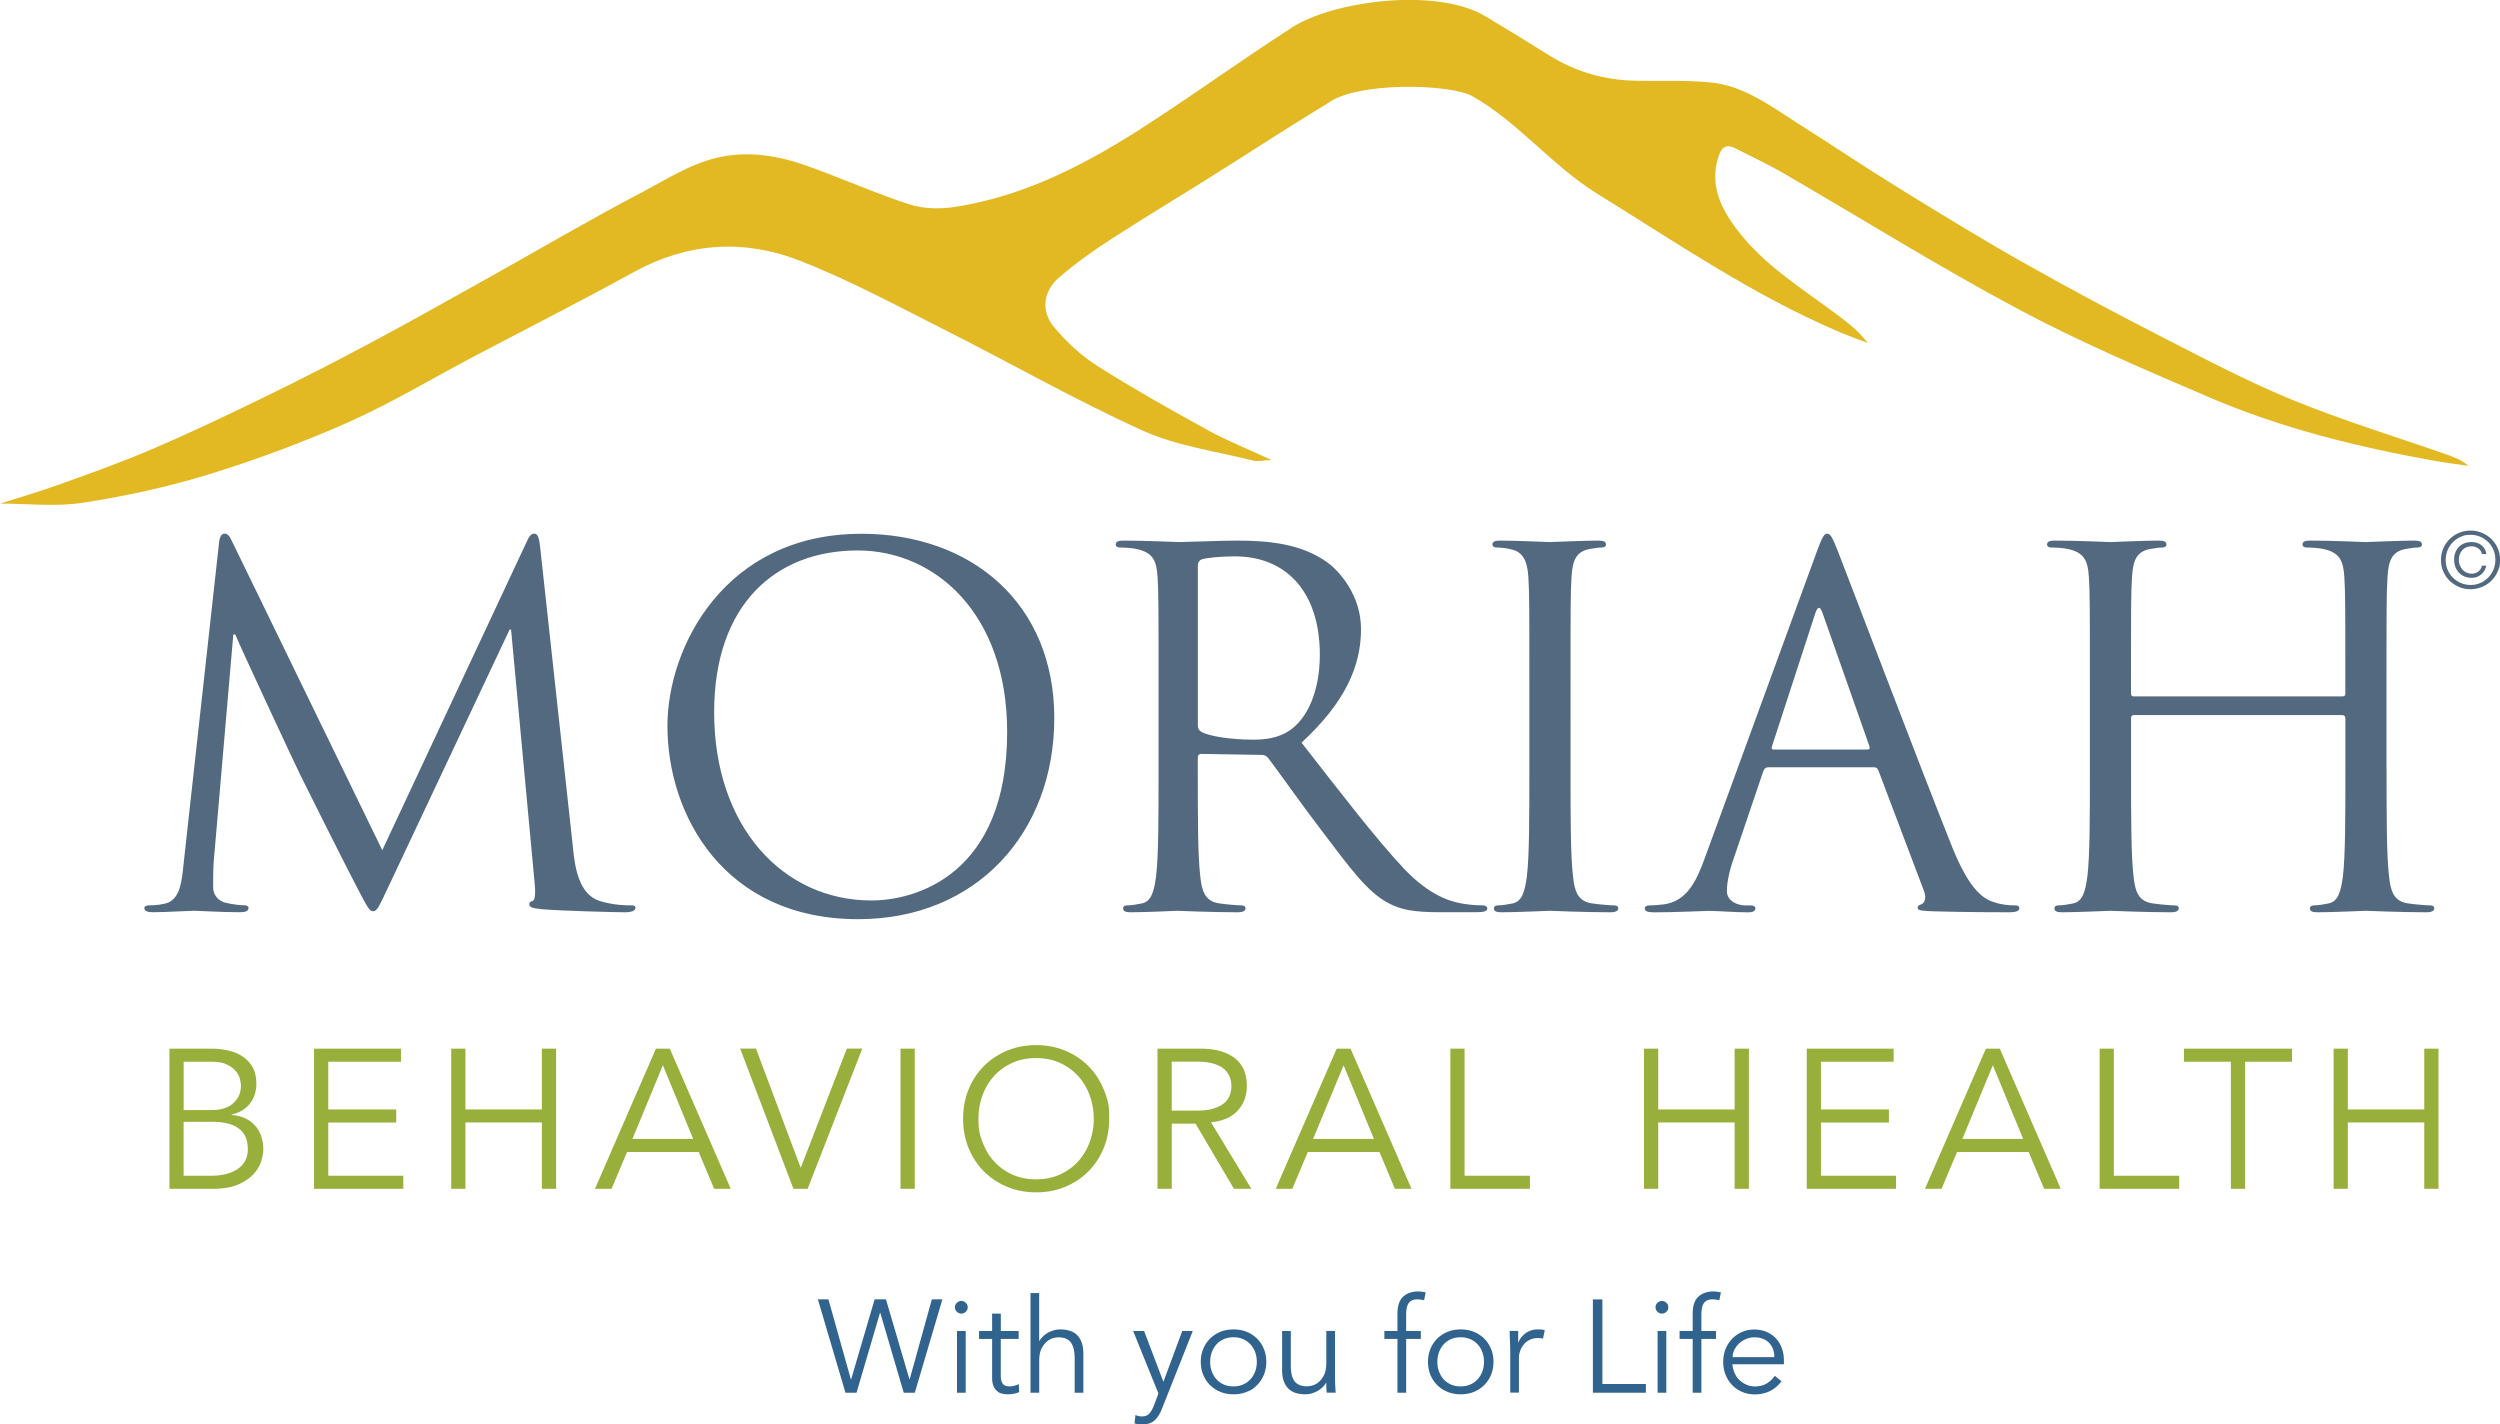 <svg xmlns="http://www.w3.org/2000/svg" id="Layer_1" viewBox="0 0 474.06 270.09"><defs><style>.cls-4{fill:#52697f}</style></defs><path d="M32.13 198.85h7.92c1.1 0 2.16.11 3.19.34s1.94.6 2.74 1.13 1.44 1.21 1.92 2.06.71 1.9.71 3.15c0 1.45-.41 2.7-1.22 3.74s-1.97 1.73-3.47 2.08v.08c1.88.15 3.35.81 4.41 1.97s1.6 2.72 1.6 4.67c0 .43-.11 1.05-.32 1.88s-.66 1.65-1.33 2.46-1.65 1.52-2.93 2.12-2.98.9-5.11.9h-8.11zm2.7 11.64h5.44c.65 0 1.3-.08 1.93-.24a4.9 4.9 0 0 0 1.73-.81c.51-.38.93-.86 1.26-1.45s.49-1.31.49-2.16c0-.27-.06-.66-.17-1.16s-.36-1-.75-1.5-.96-.93-1.71-1.3c-.75-.36-1.76-.54-3.04-.54h-5.18zm0 12.46h5.18c.98 0 1.89-.1 2.74-.3s1.59-.51 2.22-.92 1.12-.93 1.48-1.56c.36-.62.54-1.38.54-2.25 0-1.75-.56-3.05-1.69-3.91-1.13-.85-2.78-1.28-4.96-1.28h-5.52v10.21Zm27.42 0h14.23v2.48H59.55v-26.58h16.48v2.48H62.25v9.05h12.88v2.48H62.25v10.1Zm23.31-24.1h2.7v11.53h14.49v-11.53h2.7v26.58h-2.7v-12.58H88.26v12.58h-2.7zm30.41 26.58h-3.15l11.56-26.58h2.63l11.56 26.58h-3.15l-2.93-6.98H118.9zm3.94-9.46h11.53L125.7 202l-5.78 13.97Zm31.88 5.4h.08l8.71-22.53h2.93l-10.36 26.58h-2.7l-10.1-26.58h3l8.45 22.53Zm21.67 4.06h-2.7v-26.58h2.7zm36.87-13.29c0 2.03-.35 3.89-1.05 5.59q-1.05 2.55-2.91 4.41c-1.24 1.24-2.7 2.21-4.39 2.91s-3.52 1.05-5.5 1.05-3.81-.35-5.5-1.05-3.15-1.67-4.39-2.91q-1.86-1.86-2.91-4.41c-.7-1.7-1.05-3.57-1.05-5.59s.35-3.89 1.05-5.59q1.05-2.55 2.91-4.41c1.24-1.24 2.7-2.21 4.39-2.91s3.52-1.05 5.5-1.05 3.81.35 5.5 1.05 3.15 1.67 4.39 2.91q1.86 1.86 2.91 4.41c1.05 2.55 1.05 3.57 1.05 5.59m-2.93 0q0-2.295-.75-4.38t-2.16-3.66c-.94-1.05-2.08-1.89-3.44-2.52-1.35-.63-2.88-.94-4.58-.94s-3.23.31-4.58.94-2.5 1.46-3.44 2.52q-1.41 1.575-2.16 3.66t-.75 4.38c0 2.295.25 2.98.75 4.37q.75 2.085 2.16 3.66c.94 1.05 2.08 1.89 3.44 2.52 1.35.63 2.88.94 4.58.94s3.23-.31 4.58-.94c1.35-.62 2.5-1.46 3.44-2.52q1.41-1.575 2.16-3.66c.5-1.39.75-2.85.75-4.37m14.79 13.29h-2.7v-26.58h8.19c2.7 0 4.84.59 6.4 1.76 1.56 1.18 2.35 2.95 2.35 5.33 0 1.85-.58 3.41-1.75 4.67-1.16 1.26-2.85 2-5.05 2.2l7.66 12.62h-3.3l-7.28-12.35h-4.51v12.35Zm0-14.83H227c1.2 0 2.22-.12 3.06-.38.84-.25 1.51-.58 2.01-1 .5-.41.86-.9 1.09-1.46s.34-1.17.34-1.82-.11-1.22-.34-1.78-.59-1.06-1.09-1.48c-.5-.43-1.17-.76-2.01-1q-1.26-.36-3.06-.36h-4.81v9.27Zm22.87 14.83h-3.15l11.56-26.58h2.63l11.56 26.58h-3.15l-2.93-6.98h-13.59zm3.94-9.46h11.53L254.78 202zm28.72 6.98h12.39v2.48h-15.09v-26.58h2.7zm34.02-24.1h2.7v11.53h14.49v-11.53h2.7v26.58h-2.7v-12.58h-14.49v12.58h-2.7zm33.56 24.1h14.23v2.48H342.6v-26.58h16.48v2.48H345.3v9.05h12.88v2.48H345.3v10.1Zm22.87 2.48h-3.15l11.56-26.58h2.63l11.56 26.58h-3.15l-2.93-6.98H371.1zm3.94-9.46h11.53L377.89 202zm28.73 6.98h12.39v2.48h-15.09v-26.58h2.7zm24.89 2.48h-2.7v-24.1h-8.9v-2.48h20.5v2.48h-8.9zm16.78-26.58h2.7v11.53h14.49v-11.53h2.7v26.58h-2.7v-12.58h-14.49v12.58h-2.7z" style="fill:#99af3b"/><path d="M161.35 261.54h.05l4.45-15.15H168l4.45 15.15h.05l4.2-15.15h2l-5.23 17.7h-2.1l-4.45-15.15h-.05l-4.45 15.15h-2.1l-5.23-17.7h2l4.25 15.15Zm22.15-13.65c0 .35-.12.64-.38.86-.25.23-.53.34-.83.34s-.58-.11-.83-.34c-.25-.22-.38-.51-.38-.86s.12-.64.38-.86.53-.34.83-.34.58.11.83.34.38.51.38.86m-.38 16.2h-1.65v-11.7h1.65zm10.03-10.2h-3.38v6.9c0 .43.04.79.12 1.06s.2.49.35.64.33.25.54.31.44.09.69.09c.28 0 .58-.04.88-.12s.58-.19.83-.33l.08 1.53c-.62.28-1.36.42-2.23.42q-.48 0-.99-.12c-.51-.12-.65-.24-.94-.47s-.52-.55-.7-.95-.27-.92-.27-1.58v-7.38h-2.48v-1.5h2.48v-3.3h1.65v3.3h3.38v1.5Zm2.25-8.7h1.65v9.08h.05c.18-.32.42-.61.7-.88s.6-.5.95-.69q.525-.285 1.11-.45c.39-.11.78-.16 1.16-.16 1.5 0 2.61.4 3.33 1.19q1.08 1.185 1.08 3.39v7.42h-1.65v-6.47c0-1.3-.22-2.3-.67-2.99s-1.28-1.04-2.5-1.04c-.08 0-.32.03-.7.1s-.79.25-1.21.55q-.63.45-1.14 1.35c-.33.6-.5 1.43-.5 2.5v6h-1.65v-18.9Zm25.2 16.87 3.58-9.67h2l-5.85 14.75c-.35.9-.8 1.62-1.34 2.15s-1.32.8-2.34.8c-.25 0-.5 0-.76-.03-.26-.02-.51-.07-.76-.15l.18-1.6c.35.18.77.28 1.25.28.58 0 1.04-.18 1.38-.55.33-.37.62-.88.88-1.55l.85-2.25-4.8-11.85h2.08l3.67 9.67Zm19.52-3.82c0 .88-.15 1.7-.46 2.45q-.465 1.125-1.29 1.95c-.825.825-1.2.98-1.96 1.29s-1.6.46-2.51.46-1.73-.15-2.49-.46-1.41-.74-1.96-1.29q-.825-.825-1.29-1.95c-.31-.75-.46-1.57-.46-2.45s.15-1.7.46-2.45q.465-1.125 1.29-1.95c.55-.55 1.2-.98 1.96-1.29s1.59-.46 2.49-.46 1.75.15 2.51.46 1.41.74 1.96 1.29.98 1.2 1.29 1.95.46 1.57.46 2.45m-1.8 0c0-.65-.1-1.26-.31-1.83s-.5-1.06-.89-1.48c-.38-.42-.85-.75-1.39-.99s-1.15-.36-1.84-.36-1.3.12-1.84.36q-.81.36-1.38.99c-.38.42-.67.91-.88 1.48s-.31 1.17-.31 1.83.1 1.26.31 1.82c.21.57.5 1.06.88 1.48s.83.75 1.38.99c.54.24 1.15.36 1.84.36s1.3-.12 1.84-.36 1-.57 1.39-.99c.38-.42.68-.91.89-1.48s.31-1.17.31-1.82m13.25 5.85c-.03-.32-.05-.63-.06-.94 0-.31-.01-.62-.01-.94h-.05c-.18.32-.42.61-.7.88s-.6.5-.95.69-.72.34-1.11.45-.78.16-1.16.16c-1.5 0-2.61-.4-3.33-1.19q-1.08-1.185-1.08-3.39v-7.42h1.65v6.48c0 .65.05 1.22.15 1.72s.27.92.51 1.26.57.6.98.77c.41.18.92.26 1.54.26.08 0 .32-.03.7-.1s.79-.25 1.21-.55q.63-.45 1.14-1.35c.33-.6.5-1.43.5-2.5v-6h1.65v9.12c0 .32.01.72.04 1.2s.05.94.09 1.38h-1.7Zm17.85-10.2h-2.78v10.2h-1.65v-10.2h-2.48v-1.5h2.48v-3.2c0-1.55.36-2.65 1.08-3.31q1.08-.99 2.85-.99c.23 0 .47.02.71.05s.48.08.71.12l-.3 1.5c-.2-.05-.41-.09-.62-.12-.22-.03-.43-.05-.65-.05-.45 0-.82.08-1.1.23s-.5.36-.65.64q-.225.42-.3.96c-.05.37-.08.76-.08 1.17v3h2.78zm13.78 4.35c0 .88-.15 1.7-.46 2.45s-.74 1.4-1.29 1.95-1.2.98-1.96 1.29-1.6.46-2.51.46-1.73-.15-2.49-.46-1.41-.74-1.96-1.29-.98-1.2-1.29-1.95-.46-1.57-.46-2.45.15-1.7.46-2.45.74-1.4 1.29-1.95 1.2-.98 1.96-1.29 1.59-.46 2.49-.46 1.75.15 2.51.46 1.41.74 1.96 1.29.98 1.2 1.29 1.95.46 1.57.46 2.45m-1.8 0c0-.65-.1-1.26-.31-1.83s-.5-1.06-.89-1.48c-.38-.42-.85-.75-1.39-.99s-1.15-.36-1.84-.36-1.3.12-1.84.36q-.81.36-1.38.99c-.38.42-.67.91-.88 1.48s-.31 1.17-.31 1.83.1 1.26.31 1.82c.21.57.5 1.06.88 1.48s.83.75 1.38.99c.54.24 1.15.36 1.84.36s1.29-.12 1.84-.36c.54-.24 1-.57 1.39-.99.38-.42.68-.91.89-1.48s.31-1.17.31-1.82m4.97-2.2c0-.52-.01-1.04-.04-1.58s-.05-1.22-.06-2.08h1.62v2.17h.05c.12-.32.28-.62.5-.91s.48-.55.79-.79c.31-.23.67-.42 1.07-.56s.87-.21 1.39-.21q.705 0 1.23.15l-.33 1.62c-.22-.08-.53-.12-.95-.12q-.945 0-1.62.36c-.675.36-.83.55-1.12.92a3.98 3.98 0 0 0-.87 2.46v6.6h-1.65v-8.05Zm17.48 6.4h8.25v1.65h-10.05v-17.7h1.8zm12.5-14.55c0 .35-.12.64-.38.86-.25.23-.53.34-.83.34s-.58-.11-.83-.34c-.25-.22-.38-.51-.38-.86s.12-.64.38-.86.53-.34.83-.34.58.11.83.34.38.51.38.86m-.38 16.2h-1.65v-11.7h1.65zm9.43-10.2h-2.78v10.2h-1.65v-10.2h-2.48v-1.5h2.48v-3.2c0-1.55.36-2.65 1.08-3.31q1.08-.99 2.85-.99c.23 0 .47.02.71.05s.48.08.71.12l-.3 1.5c-.2-.05-.41-.09-.62-.12-.22-.03-.43-.05-.65-.05-.45 0-.82.08-1.1.23s-.5.36-.65.64q-.225.42-.3.96c-.05.37-.08.76-.08 1.17v3h2.78zm3.1 4.8q.075.87.42 1.65c.345.78.54.96.92 1.34s.83.67 1.33.89q.75.33 1.62.33c.88 0 1.65-.2 2.29-.61s1.13-.88 1.46-1.41l1.28 1.05c-.7.88-1.47 1.52-2.31 1.9s-1.75.58-2.71.58c-.87 0-1.67-.15-2.41-.46s-1.38-.74-1.91-1.29-.95-1.2-1.26-1.95-.46-1.57-.46-2.45.15-1.7.45-2.45.72-1.4 1.25-1.95 1.16-.98 1.88-1.29 1.49-.46 2.32-.46c.88 0 1.68.16 2.38.47.7.32 1.29.74 1.76 1.26.48.53.84 1.14 1.09 1.85s.38 1.46.38 2.26v.75h-9.75Zm7.95-1.35c0-1.12-.33-2.02-1-2.71s-1.6-1.04-2.8-1.04c-.53 0-1.05.1-1.55.31s-.94.49-1.31.84a4.2 4.2 0 0 0-.9 1.2c-.23.45-.34.92-.34 1.4z" style="fill:#31638f"/><path d="M108.66 160.96c.37 3.36 1.03 8.58 5.03 9.88 2.7.84 5.13.84 6.06.84.47 0 .75.09.75.47 0 .56-.84.84-1.96.84-2.05 0-12.12-.28-15.57-.56-2.14-.19-2.61-.47-2.61-.93 0-.37.19-.56.65-.65.47-.09.56-1.68.37-3.36l-4.47-48.1h-.28l-22.84 48.47c-1.96 4.1-2.24 4.94-3.08 4.94-.65 0-1.12-.93-2.89-4.29-2.42-4.57-10.44-20.69-10.91-21.63-.84-1.68-11.28-24.05-12.3-26.57h-.37l-3.73 43.25c-.09 1.49-.09 3.17-.09 4.75 0 1.4 1.03 2.61 2.42 2.89 1.58.37 2.98.47 3.54.47.37 0 .75.19.75.47 0 .65-.56.84-1.68.84-3.45 0-7.92-.28-8.67-.28-.84 0-5.31.28-7.83.28-.93 0-1.58-.19-1.58-.84 0-.28.47-.47.93-.47.75 0 1.4 0 2.8-.28 3.08-.56 3.36-4.19 3.73-7.74l6.71-60.78c.09-1.03.47-1.68 1.03-1.68s.93.37 1.4 1.4l28.52 58.63 27.41-58.54c.37-.84.75-1.49 1.4-1.49s.93.75 1.12 2.52l6.25 57.23Zm54.63-59.75c20.97 0 36.63 13.24 36.63 34.96s-14.73 38.13-37.19 38.13c-25.54 0-36.17-19.86-36.17-36.63 0-15.1 11-36.45 36.73-36.45Zm1.96 69.54c8.39 0 25.73-4.85 25.73-31.97 0-22.37-13.61-34.4-28.34-34.4-15.57 0-27.22 10.25-27.22 30.67 0 21.72 13.05 35.7 29.83 35.7m54.44-41.21c0-14.54 0-17.15-.19-20.13-.19-3.17-.93-4.66-4.01-5.31-.75-.19-2.33-.28-3.17-.28-.37 0-.75-.19-.75-.56 0-.56.47-.75 1.49-.75 4.19 0 10.07.28 10.53.28 1.03 0 8.11-.28 11-.28 5.87 0 12.12.56 17.06 4.1 2.33 1.68 6.43 6.25 6.43 12.68 0 6.9-2.89 13.8-11.28 21.53 7.64 9.79 13.98 18.08 19.39 23.86 5.03 5.31 9.04 6.34 11.37 6.71 1.77.28 3.08.28 3.63.28.47 0 .84.28.84.56 0 .56-.56.75-2.24.75h-6.62c-5.22 0-7.55-.47-9.97-1.77-4.01-2.14-7.27-6.71-12.58-13.7-3.92-5.13-8.3-11.37-10.16-13.8-.37-.37-.65-.56-1.21-.56l-11.47-.19c-.47 0-.65.28-.65.75v2.24c0 8.95 0 16.31.47 20.23.28 2.7.84 4.75 3.64 5.13 1.3.19 3.36.37 4.19.37.56 0 .75.28.75.56 0 .47-.47.75-1.49.75-5.13 0-11-.28-11.47-.28-.09 0-5.97.28-8.76.28-1.03 0-1.49-.19-1.49-.75 0-.28.19-.56.75-.56.84 0 1.96-.19 2.8-.37 1.86-.37 2.33-2.42 2.7-5.13.47-3.92.47-11.28.47-20.23zm7.46 8.11c0 .47.19.84.65 1.12 1.4.84 5.69 1.49 9.79 1.49 2.24 0 4.85-.28 6.99-1.77 3.26-2.24 5.69-7.27 5.69-14.35 0-11.65-6.15-18.64-16.13-18.64-2.8 0-5.31.28-6.25.56-.47.19-.75.56-.75 1.12v30.48Zm70.66 8.3c0 8.95 0 16.31.47 20.23.28 2.7.84 4.75 3.64 5.13 1.3.19 3.36.37 4.19.37.56 0 .75.28.75.56 0 .47-.47.75-1.49.75-5.13 0-11-.28-11.46-.28s-6.34.28-9.14.28c-1.03 0-1.49-.19-1.49-.75 0-.28.19-.56.75-.56.84 0 1.96-.19 2.8-.37 1.86-.37 2.33-2.42 2.7-5.13.47-3.92.47-11.28.47-20.23v-16.41c0-14.54 0-17.15-.19-20.13-.19-3.17-1.12-4.75-3.17-5.22-1.03-.28-2.24-.37-2.89-.37-.37 0-.75-.19-.75-.56 0-.56.47-.75 1.49-.75 3.08 0 8.95.28 9.42.28s6.34-.28 9.13-.28c1.03 0 1.49.19 1.49.75 0 .37-.37.56-.75.56-.65 0-1.21.09-2.33.28-2.52.47-3.26 2.05-3.45 5.31-.19 2.98-.19 5.59-.19 20.13zm46.61-41.11c1.12-3.08 1.49-3.64 2.05-3.64s.93.47 2.05 3.36c1.4 3.54 16.03 42.04 21.72 56.21 3.36 8.3 6.06 9.79 8.02 10.35 1.4.47 2.8.56 3.73.56.56 0 .93.09.93.56 0 .56-.84.75-1.86.75-1.4 0-8.2 0-14.63-.19-1.77-.09-2.8-.09-2.8-.65 0-.37.28-.56.65-.65.56-.19 1.12-1.03.56-2.52l-8.67-22.93c-.19-.37-.37-.56-.84-.56h-20.04c-.47 0-.75.28-.93.75l-5.59 16.5c-.84 2.33-1.31 4.57-1.31 6.25 0 1.86 1.96 2.7 3.54 2.7h.93c.65 0 .93.19.93.56 0 .56-.56.75-1.4.75-2.24 0-6.25-.28-7.27-.28s-6.15.28-10.53.28c-1.21 0-1.77-.19-1.77-.75 0-.37.37-.56.84-.56.65 0 1.96-.09 2.7-.19 4.29-.56 6.15-4.1 7.83-8.76l21.16-57.89Zm9.69 37.29c.47 0 .47-.28.37-.65l-8.86-25.17c-.47-1.4-.93-1.4-1.4 0l-8.2 25.17c-.19.47 0 .65.28.65h17.8Zm98.44 3.82c0 8.95 0 16.31.47 20.23.28 2.7.84 4.75 3.63 5.13 1.31.19 3.36.37 4.2.37.56 0 .75.28.75.56 0 .47-.47.75-1.49.75-5.13 0-11-.28-11.47-.28s-6.34.28-9.13.28c-1.03 0-1.49-.19-1.49-.75 0-.28.19-.56.75-.56.84 0 1.96-.19 2.8-.37 1.86-.37 2.33-2.42 2.7-5.13.47-3.92.47-11.28.47-20.23v-9.79c0-.37-.28-.56-.56-.56h-39.52c-.28 0-.56.09-.56.56v9.79c0 8.95 0 16.31.47 20.23.28 2.7.84 4.75 3.64 5.13 1.3.19 3.36.37 4.19.37.56 0 .75.28.75.56 0 .47-.47.75-1.49.75-5.13 0-11-.28-11.46-.28s-6.34.28-9.14.28c-1.03 0-1.49-.19-1.49-.75 0-.28.19-.56.75-.56.84 0 1.96-.19 2.8-.37 1.86-.37 2.33-2.42 2.7-5.13.47-3.92.47-11.28.47-20.23v-16.41c0-14.54 0-17.15-.19-20.13-.19-3.17-.93-4.66-4.01-5.31-.75-.19-2.33-.28-3.17-.28-.37 0-.75-.19-.75-.56 0-.56.47-.75 1.49-.75 4.2 0 10.07.28 10.53.28s6.34-.28 9.13-.28c1.03 0 1.49.19 1.49.75 0 .37-.37.56-.75.56-.65 0-1.21.09-2.33.28-2.52.47-3.26 2.05-3.45 5.31-.19 2.98-.19 5.59-.19 20.13v1.96c0 .47.28.56.56.56h39.52c.28 0 .56-.09.56-.56v-1.96c0-14.54 0-17.15-.19-20.13-.19-3.17-.93-4.66-4.01-5.31-.75-.19-2.33-.28-3.17-.28-.37 0-.75-.19-.75-.56 0-.56.47-.75 1.49-.75 4.2 0 10.07.28 10.53.28s6.34-.28 9.14-.28c1.03 0 1.49.19 1.49.75 0 .37-.37.56-.75.56-.65 0-1.21.09-2.33.28-2.52.47-3.26 2.05-3.45 5.31-.19 2.98-.19 5.59-.19 20.13v16.41Z" class="cls-4"/><path id="dcBvNQ" d="M0 95.5c3.56-1.14 7.45-2.26 11.25-3.63 5.94-2.14 11.9-4.25 17.69-6.74 7.22-3.1 14.32-6.48 21.38-9.92 6.77-3.3 13.48-6.74 20.13-10.29 7.47-3.99 14.84-8.15 22.24-12.28 9.64-5.38 19.16-11 28.94-16.12 5.37-2.81 10.48-6.3 16.86-7.07 4.99-.6 9.65.29 14.19 1.88 6.64 2.32 13.07 5.26 19.76 7.42 2.71.88 5.93.92 8.77.47 13.61-2.14 25.49-8.49 36.85-15.92 10.66-6.97 16.26-11.18 26.95-18.1C252.66.25 272-2.45 281.44 2.95c5.95 3.59 6.52 3.92 12.42 7.6 4.87 3.03 10.24 4.6 15.98 4.75 4.87.12 9.77-.15 14.6.34 6.31.64 11.31 4.49 16.48 7.76 6.37 4.03 12.62 8.24 19.04 12.2 7.82 4.83 15.66 9.64 23.66 14.16 8.67 4.9 17.47 9.59 26.33 14.13 8.23 4.22 16.44 8.55 24.98 12.04 9.6 3.92 19.56 6.94 29.35 10.37 1.32.46 2.6 1.03 3.8 2.03-2.12-.31-4.24-.55-6.34-.93-14.66-2.63-29.11-6.18-42.82-12.06-12.22-5.24-24.51-10.47-36.23-16.73-15.12-8.07-29.68-17.17-44.52-25.77-2.97-1.72-6.09-3.17-9.15-4.73-2.09-1.06-2.78.3-3.26 1.94-1.52 5.18.56 9.42 3.55 13.4 5.19 6.91 12.53 11.31 19.28 16.39 1.97 1.49 3.93 3 5.57 5.19-1.77-.68-3.55-1.31-5.29-2.04-16.4-6.97-31.04-17.01-46.1-26.32-8.37-5.18-15-13.6-23.57-18.43-4.13-2.33-21.87-2.84-27.44 1.35-7.03 4.3-11.23 6.99-18.18 11.43-7.5 4.8-15.17 9.35-22.65 14.17-3.54 2.28-7 4.74-10.18 7.49-2.86 2.46-3.39 6.24-1.01 9.16 2.34 2.88 5.21 5.55 8.34 7.54 6.86 4.36 13.97 8.35 21.1 12.27 3.6 1.98 7.47 3.5 11.93 5.57-1.59.07-2.6.34-3.47.12-7.04-1.78-14.46-2.75-20.98-5.7-12.83-5.81-25.1-12.83-37.7-19.18-9.02-4.55-17.96-9.38-27.35-13.05-10.59-4.13-21.27-3.43-31.51 2.22-10.03 5.53-20.26 10.71-30.4 16.05-7.85 4.14-15.49 8.75-23.59 12.36-8.62 3.84-17.53 7.14-26.54 9.92-7.8 2.4-15.86 4.14-23.93 5.38-5.13.79-10.48.15-15.65.15Z" style="fill:#e2b923"/><path d="M462.87 106.2c0-.8.15-1.53.45-2.22a5.5 5.5 0 0 1 2.99-2.94c.68-.28 1.4-.43 2.16-.43s1.47.14 2.16.43c.68.28 1.28.67 1.78 1.16.51.49.91 1.07 1.21 1.75q.45 1.005.45 2.19c0 1.185-.15 1.53-.45 2.22a5.5 5.5 0 0 1-2.99 2.94c-.68.28-1.4.43-2.16.43s-1.49-.14-2.16-.43c-.68-.28-1.27-.67-1.78-1.16s-.91-1.07-1.21-1.75q-.45-1.005-.45-2.19m.9 0c0 .67.12 1.29.37 1.86s.58 1.07 1.01 1.49.93.76 1.49 1c.57.24 1.18.37 1.84.37s1.27-.12 1.83-.37c.57-.24 1.06-.58 1.49-1.01s.76-.93 1.01-1.51c.24-.58.37-1.21.37-1.89s-.12-1.29-.37-1.87c-.24-.58-.58-1.08-1.01-1.5s-.92-.75-1.49-.99q-.855-.36-1.83-.36c-.975 0-1.27.12-1.84.37a4.66 4.66 0 0 0-2.5 2.51 4.8 4.8 0 0 0-.37 1.9m7.71 1.04c-.17.72-.5 1.28-1.01 1.7-.5.42-1.1.63-1.78.63-.51 0-.96-.09-1.37-.26s-.76-.41-1.04-.72c-.29-.3-.51-.66-.67-1.07q-.24-.615-.24-1.35c0-.735.07-.94.22-1.36s.37-.78.65-1.07c.28-.3.63-.53 1.04-.7s.87-.25 1.37-.25c.36 0 .7.05 1.01.14a2.53 2.53 0 0 1 1.48 1.14q.255.42.33.99h-.84c-.08-.42-.3-.77-.66-1.04-.36-.28-.8-.42-1.31-.42-.38 0-.72.07-1.01.2-.3.13-.55.32-.75.54-.2.23-.36.5-.47.81s-.17.64-.17 1 .06.68.17.99.28.59.49.84a2.34 2.34 0 0 0 1.77.8c.52 0 .95-.15 1.3-.44s.56-.65.64-1.08h.85Z" class="cls-4"/></svg>